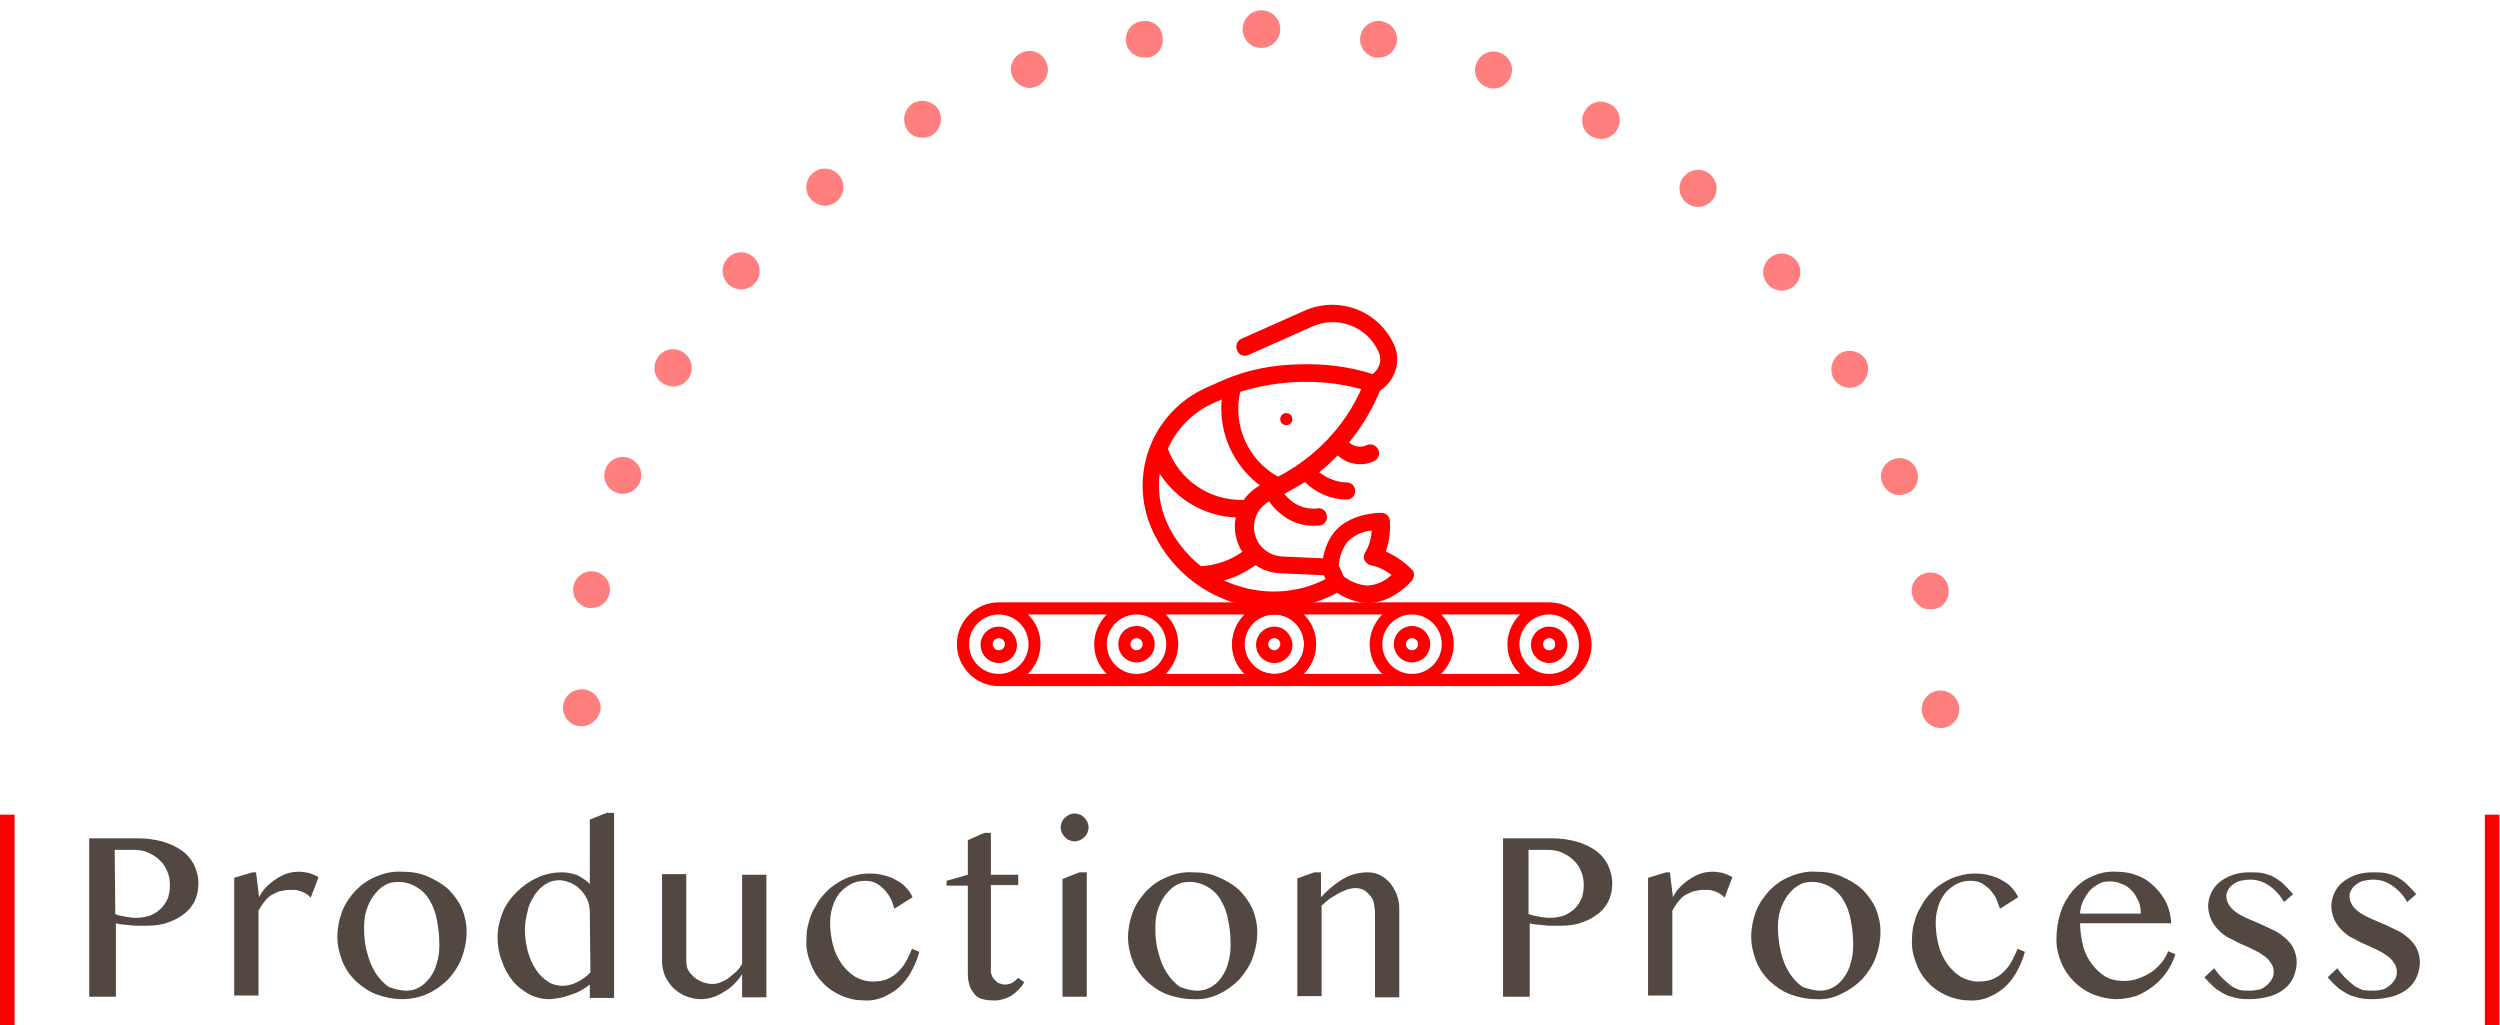 <?xml version="1.0" encoding="utf-8"?>
<!-- Generator: Adobe Illustrator 22.0.0, SVG Export Plug-In . SVG Version: 6.00 Build 0)  -->
<svg version="1.1" id="Layer_1" xmlns="http://www.w3.org/2000/svg" xmlns:xlink="http://www.w3.org/1999/xlink" x="0px" y="0px"
	 viewBox="0 0 412 169" style="enable-background:new 0 0 412 169;" xml:space="preserve">
<style type="text/css">
	.st0{fill:#FF0000;}
	.st1{fill:#534741;}
	.st2{opacity:0.5;clip-path:url(#SVGID_2_);}
	.st3{fill:none;}
</style>
<g id="Group_2749" transform="translate(2982 21912.959)">
	<g id="Group_2083" transform="translate(18256 728.872)">
		<g id="Group_826" transform="translate(-21109 -22551.166)">
			<path id="Path_2584" class="st0" d="M81,8.6H35.6c-3.8,0-6.9,3.1-6.9,6.9c0,3.8,3.1,6.9,6.9,6.9H81c3.8,0,6.9-3.1,6.9-6.9
				C87.9,11.7,84.8,8.6,81,8.6L81,8.6z M35.6,20.4c-2.7,0-4.9-2.2-4.9-4.9s2.2-4.9,4.9-4.9c2.7,0,4.9,2.2,4.9,4.9
				C40.5,18.2,38.3,20.4,35.6,20.4C35.6,20.4,35.6,20.4,35.6,20.4L35.6,20.4z M40.4,20.4c2.7-2.7,2.8-7,0.1-9.7l-0.1-0.1h13
				c-2.7,2.7-2.8,7-0.1,9.7l0.1,0.1H40.4z M58.3,20.4c-2.7,0-4.9-2.2-4.9-4.9c0-2.7,2.2-4.9,4.9-4.9c2.7,0,4.9,2.2,4.9,4.9
				C63.2,18.2,61,20.4,58.3,20.4L58.3,20.4z M63.1,20.4c2.7-2.7,2.8-7,0.1-9.7l-0.1-0.1h13c-2.7,2.7-2.8,7-0.1,9.7l0.1,0.1
				L63.1,20.4z M81,20.4c-2.7,0-4.9-2.2-4.9-4.9c0-2.7,2.2-4.9,4.9-4.9s4.9,2.2,4.9,4.9C85.9,18.2,83.7,20.4,81,20.4L81,20.4z"/>
			<path id="Path_2585" class="st0" d="M58.3,18.5c1.6,0,3-1.3,3-3c0-1.6-1.3-3-3-3s-3,1.3-3,3l0,0C55.3,17.1,56.6,18.5,58.3,18.5z
				 M58.3,14.5c0.5,0,1,0.4,1,1c0,0.5-0.4,1-1,1c-0.5,0-1-0.4-1-1C57.3,15,57.7,14.5,58.3,14.5L58.3,14.5z"/>
			<path id="Path_2586" class="st0" d="M35.6,12.6c-1.6,0-3,1.3-3,3c0,1.6,1.3,3,3,3s3-1.3,3-3l0,0C38.5,13.9,37.2,12.6,35.6,12.6z
				 M35.6,16.5c-0.5,0-1-0.4-1-1c0-0.5,0.4-1,1-1c0.5,0,1,0.4,1,1C36.6,16.1,36.1,16.5,35.6,16.5C35.6,16.5,35.6,16.5,35.6,16.5z"/>
			<path id="Path_2587" class="st0" d="M81,12.6c-1.6,0-3,1.3-3,3c0,1.6,1.3,3,3,3c1.6,0,3-1.3,3-3l0,0C83.9,13.9,82.6,12.6,81,12.6
				z M81,16.5c-0.5,0-1-0.4-1-1c0-0.5,0.4-1,1-1c0.5,0,1,0.4,1,1C81.9,16.1,81.5,16.5,81,16.5L81,16.5z"/>
			<path id="Path_2588" class="st0" d="M126.3,8.6H81c-3.8,0-6.9,3.1-6.9,6.9c0,3.8,3.1,6.9,6.9,6.9h45.4c3.8,0,6.9-3.1,6.9-6.9
				C133.2,11.7,130.1,8.6,126.3,8.6L126.3,8.6z M81,20.4c-2.7,0-4.9-2.2-4.9-4.9c0-2.7,2.2-4.9,4.9-4.9c2.7,0,4.9,2.2,4.9,4.9
				S83.7,20.4,81,20.4C81,20.4,81,20.4,81,20.4L81,20.4z M85.8,20.4c2.7-2.7,2.8-7,0.1-9.7l-0.1-0.1h13c-2.7,2.7-2.8,7-0.1,9.7
				c0,0,0.1,0.1,0.1,0.1H85.8z M103.7,20.4c-2.7,0-4.9-2.2-4.9-4.9c0-2.7,2.2-4.9,4.9-4.9c2.7,0,4.9,2.2,4.9,4.9
				S106.4,20.4,103.7,20.4L103.7,20.4z M108.5,20.4c2.7-2.7,2.8-7,0.1-9.7l-0.1-0.1h13c-2.7,2.7-2.8,7-0.1,9.7c0,0,0.1,0.1,0.1,0.1
				H108.5z M126.3,20.4c-2.7,0-4.9-2.2-4.9-4.9c0-2.7,2.2-4.9,4.9-4.9s4.9,2.2,4.9,4.9C131.3,18.2,129.1,20.4,126.3,20.4L126.3,20.4
				z"/>
			<path id="Path_2589" class="st0" d="M103.7,18.5c1.6,0,3-1.3,3-3c0-1.6-1.3-3-3-3c-1.6,0-3,1.3-3,3c0,0,0,0,0,0
				C100.7,17.1,102,18.5,103.7,18.5z M103.7,14.5c0.5,0,1,0.4,1,1c0,0.5-0.4,1-1,1c-0.5,0-1-0.4-1-1C102.7,15,103.1,14.5,103.7,14.5
				L103.7,14.5z"/>
			<path id="Path_2590" class="st0" d="M126.3,12.6c-1.6,0-3,1.3-3,3c0,1.6,1.3,3,3,3c1.6,0,3-1.3,3-3c0,0,0,0,0,0
				C129.3,13.9,128,12.6,126.3,12.6z M126.3,16.5c-0.5,0-1-0.4-1-1c0-0.5,0.4-1,1-1s1,0.4,1,1C127.3,16.1,126.9,16.5,126.3,16.5
				L126.3,16.5z"/>
		</g>
		<g id="Group_1295" transform="matrix(0.914, -0.407, 0.407, 0.914, -21090.328, -22577.961)">
			<path id="Path_9399" class="st0" d="M77.8,27c0-6.2-5-11.2-11.2-11.2H55.2c-0.8,0-1.4,0.7-1.4,1.5c0,0.8,0.6,1.4,1.4,1.4h11.5
				c4.6,0,8.3,3.7,8.3,8.3c0,1.4-1,2.6-2.4,2.9c-3-2.7-6.5-4.8-10.2-6.3c-3.9-1.7-8.1-2.7-12.4-2.8h-3.3c-9.8,0-17.7,7.9-17.7,17.7
				c0,12.2,9.8,22,22,22c0.5,0,1.1,0,1.6-0.1c1,1.6,2.4,2.9,4.1,3.7c1,0.4,2,0.6,3.1,0.6c1.7,0,3.4-0.4,4.9-1.1
				c0.6-0.3,1-1.1,0.7-1.7c-0.6-1.6-1.5-3.1-2.7-4.4c1.2-1.3,2.1-2.8,2.7-4.4c0.2-0.7-0.1-1.4-0.7-1.7c-0.2-0.1-4.3-2-8-0.5
				c-1.6,0.7-2.9,1.9-3.9,3.4l-6-3c-2.4-1.2-3.4-4.1-2.2-6.5c0.7-1.5,2.2-2.5,3.9-2.7c0.2,1.3,0.8,2.6,1.5,3.7
				c1.1,1.6,2.6,2.7,4.4,3.3c0.7,0.3,1.6-0.1,1.8-0.9c0.3-0.7-0.1-1.6-0.9-1.8c0,0,0,0-0.1,0c-2-0.7-3.4-2.3-3.9-4.4
				c1.3-0.1,2.6-0.2,3.9-0.4c0.9,2.4,2.7,4.3,5,5.4c0.7,0.4,1.6,0.1,1.9-0.6c0.4-0.7,0.1-1.6-0.6-1.9l0,0c-1.5-0.7-2.7-1.9-3.5-3.4
				c1.3-0.3,2.6-0.8,3.9-1.3c0.9,2,2.8,3.3,5,3.3c0.8,0,1.5-0.6,1.5-1.4c0-0.8-0.6-1.5-1.4-1.5c0,0-0.1,0-0.1,0c-1,0-2-0.6-2.4-1.6
				c3-1.5,5.7-3.4,8.1-5.7C75.6,32.4,77.8,29.9,77.8,27L77.8,27z M54.7,56.4c0.7-1.3,1.7-2.3,3-3c1.4-0.5,2.9-0.5,4.3,0
				c-0.6,1.1-1.4,2.1-2.4,2.8c-0.7,0.4-0.9,1.3-0.4,2c0.1,0.2,0.3,0.3,0.4,0.4c1,0.7,1.8,1.7,2.4,2.8c-1.4,0.5-2.9,0.5-4.3,0
				c-1.3-0.7-2.3-1.7-3-3V56.4z M33.9,47.3c-1.4-2.7-2.2-5.8-2.2-8.9c0-2.8,0.8-5.5,2.2-7.8c0.8,5.1,3.9,9.4,8.5,11.7
				c-0.9,1.3-1.4,2.8-1.4,4.4c0,0.4,0,0.8,0.1,1.2C38.8,48.4,36.2,48.2,33.9,47.3z M45.4,53.7l6.4,3.2v0.7c-5.1,0.3-10.1-1.6-13.8-5
				c-0.6-0.5-1.1-1.1-1.6-1.6c1.9,0.3,3.9,0.2,5.8-0.2C42.9,52,44,53,45.4,53.7L45.4,53.7z M44.8,40.2c-5.2-2.1-8.4-7.3-8-12.8
				c2.7-2.4,6.2-3.8,9.9-3.8h1.5c-2.7,4.8-2.7,10.7,0,15.5C47,39.2,45.8,39.6,44.8,40.2z M51.5,39c-3.4-4.5-3.4-10.8,0-15.3
				c6.7,0.8,13.1,3.4,18.4,7.7C64.9,35.9,58.4,38.6,51.5,39L51.5,39z"/>
			<circle id="Ellipse_231" class="st0" cx="56.6" cy="30.9" r="1"/>
		</g>
	</g>
	<path id="Path_12243" class="st1" d="M-2967.4-21774.8h8.3c1.3,0,2.6,0.2,3.8,0.5c1.1,0.3,2.2,0.8,3.1,1.4c0.9,0.6,1.6,1.4,2.1,2.3
		c0.5,1,0.8,2.1,0.8,3.2c0,1.1-0.2,2.1-0.7,3.1c-0.5,0.9-1.1,1.6-2,2.2c-0.8,0.6-1.8,1-2.7,1.3c-1,0.3-2.1,0.4-3.1,0.4
		c-0.5,0-0.9,0-1.4,0s-1,0-1.4-0.1c-0.5,0-0.9-0.1-1.3-0.1c-0.4-0.1-0.7-0.1-1-0.2v12.1h-4.4V-21774.8z M-2963-21762.3
		c0.5,0.2,1.1,0.3,1.6,0.4c0.6,0.1,1.2,0.2,1.7,0.2c0.8,0,1.7-0.1,2.5-0.4c0.7-0.3,1.3-0.7,1.8-1.2c0.5-0.5,0.8-1.1,1.1-1.7
		c0.2-0.7,0.3-1.4,0.3-2.1c0-0.8-0.1-1.6-0.5-2.4c-0.3-0.7-0.7-1.3-1.3-1.8c-0.5-0.5-1.2-0.9-1.9-1.2c-0.7-0.3-1.5-0.4-2.3-0.4h-3.1
		L-2963-21762.3z M-2940.4-21769.2h0.6l0.5,4.1c0.3-0.6,0.7-1.2,1.2-1.7c0.5-0.5,1-0.9,1.6-1.3c0.6-0.4,1.2-0.7,1.8-0.9
		c0.6-0.2,1.3-0.3,1.9-0.3c0.6,0,1.2,0.1,1.7,0.2c0.6,0.2,1.1,0.4,1.6,0.7l-1.3,3.4c-0.2-0.3-0.5-0.5-0.8-0.7
		c-0.3-0.2-0.6-0.3-0.9-0.4c-0.3-0.1-0.6-0.2-0.9-0.2c-0.3,0-0.6,0-0.9,0c-0.5,0-1,0.1-1.5,0.2c-0.5,0.1-0.9,0.4-1.4,0.6
		c-0.5,0.3-0.9,0.7-1.2,1.1c-0.4,0.5-0.7,1-1,1.5v14h-4v-19.4L-2940.4-21769.2z M-2915.7-21748.3c-1.5,0-2.9-0.3-4.3-0.8
		c-1.3-0.5-2.4-1.3-3.4-2.2c-0.9-0.9-1.7-2-2.2-3.3c-0.5-1.3-0.8-2.6-0.8-4c0-1.4,0.3-2.9,0.8-4.2c0.5-1.3,1.3-2.4,2.2-3.4
		c1-1,2.1-1.8,3.4-2.3c1.4-0.6,2.8-0.9,4.3-0.8c1.5,0,2.9,0.2,4.2,0.8c1.2,0.5,2.4,1.2,3.4,2.1c0.9,0.9,1.7,2,2.2,3.1
		c0.5,1.2,0.8,2.5,0.8,3.9c0,1.5-0.3,2.9-0.8,4.3c-0.5,1.3-1.3,2.5-2.2,3.5c-1,1-2.1,1.8-3.4,2.4
		C-2912.8-21748.6-2914.3-21748.3-2915.7-21748.3z M-2915-21749.7c0.8,0,1.5-0.2,2.2-0.6c0.7-0.4,1.2-1,1.7-1.6
		c0.5-0.7,0.9-1.5,1.1-2.4c0.3-0.9,0.4-1.9,0.4-2.9c0-1.4-0.1-2.7-0.4-4.1c-0.2-1.2-0.6-2.3-1.2-3.3c-0.5-0.9-1.3-1.7-2.2-2.2
		c-1-0.6-2.2-0.9-3.3-0.8c-0.7,0-1.4,0.2-2,0.6c-0.7,0.4-1.2,1-1.7,1.6c-0.5,0.7-0.9,1.5-1.2,2.4c-0.3,0.9-0.4,1.9-0.4,2.9
		c0,1.4,0.1,2.8,0.5,4.1c0.3,1.2,0.7,2.3,1.4,3.4c0.6,0.9,1.3,1.7,2.2,2.3C-2917.1-21750-2916-21749.7-2915-21749.7L-2915-21749.7z
		 M-2884.8-21750.7c-0.5,0.4-1,0.7-1.5,1c-0.5,0.3-1.1,0.5-1.7,0.7c-0.6,0.2-1.2,0.4-1.8,0.5c-0.6,0.1-1.2,0.2-1.7,0.2
		c-1.2,0-2.3-0.3-3.3-0.8c-1-0.6-2-1.3-2.7-2.2c-0.8-1-1.4-2.1-1.8-3.3c-0.5-1.3-0.7-2.6-0.7-3.9c0-1.4,0.3-2.7,0.8-4
		c0.5-1.3,1.3-2.4,2.3-3.4c1-1,2.1-1.8,3.4-2.4c1.3-0.6,2.7-0.9,4.1-0.9c0.9,0,1.8,0.2,2.6,0.5c0.7,0.4,1.4,0.8,2,1.4v-10.6l2.8-1.1
		h1.2v30.5h-4V-21750.7z M-2884.8-21762.5c0-0.7-0.1-1.5-0.4-2.2c-0.3-0.6-0.7-1.2-1.2-1.7c-0.5-0.5-1-0.8-1.6-1.1
		c-0.6-0.2-1.2-0.4-1.8-0.4c-0.8,0-1.6,0.2-2.2,0.6c-0.7,0.4-1.3,1-1.8,1.7c-0.5,0.8-1,1.6-1.2,2.6c-0.3,1.1-0.5,2.2-0.5,3.3
		c0,1.2,0.2,2.4,0.5,3.6c0.3,1,0.7,2,1.3,2.9c0.5,0.8,1.2,1.5,2,2c0.7,0.5,1.6,0.7,2.5,0.7c0.4,0,0.9-0.1,1.3-0.2
		c0.4-0.1,0.8-0.3,1.2-0.5c0.4-0.2,0.7-0.4,1.1-0.7c0.3-0.2,0.6-0.5,0.9-0.8L-2884.8-21762.5z M-2868.9-21768.9v14.4
		c0,0.5,0.1,1,0.3,1.4c0.2,0.4,0.6,0.8,1,1.2c0.4,0.3,0.9,0.6,1.4,0.8c0.6,0.2,1.1,0.3,1.7,0.3c0.4,0,0.9-0.1,1.3-0.3
		c0.5-0.2,0.9-0.4,1.3-0.7c0.4-0.3,0.8-0.7,1.2-1c0.4-0.4,0.7-0.8,1-1.3v-14.7h4v20.2h-4v-3.8c-0.4,0.6-0.8,1.1-1.3,1.6
		c-0.5,0.5-1.1,1-1.7,1.3c-0.6,0.4-1.2,0.7-1.9,0.9c-0.6,0.2-1.2,0.3-1.9,0.3c-0.9,0-1.7-0.2-2.5-0.5c-0.8-0.3-1.4-0.8-2-1.3
		c-0.6-0.6-1-1.2-1.4-2c-0.3-0.8-0.5-1.6-0.5-2.4v-14.4H-2868.9z M-2834.6-21763.2c-0.2-0.5-0.3-1.1-0.6-1.6c-0.2-0.5-0.6-1-1-1.5
		c-0.4-0.4-0.9-0.8-1.4-1.1c-0.6-0.3-1.2-0.4-1.9-0.4c-0.8,0-1.7,0.2-2.4,0.6c-0.7,0.4-1.3,0.9-1.8,1.5c-0.5,0.7-0.9,1.4-1.1,2.2
		c-0.3,0.9-0.4,1.8-0.4,2.7c0,1.2,0.2,2.5,0.5,3.7c0.3,1.1,0.8,2.1,1.4,3c0.6,0.8,1.3,1.5,2.2,2.1c0.9,0.5,1.9,0.8,2.9,0.8
		c0.8,0,1.7-0.1,2.4-0.4c0.7-0.3,1.3-0.7,1.8-1.2c0.5-0.5,1-1.1,1.3-1.7c0.4-0.7,0.7-1.4,1-2.1l1.2,0.5c-0.3,1.2-0.8,2.3-1.4,3.4
		c-0.5,0.9-1.2,1.8-2,2.5c-0.8,0.7-1.7,1.2-2.6,1.6c-1,0.4-2.1,0.6-3.2,0.5c-1.3,0-2.6-0.3-3.7-0.8c-1.1-0.5-2.2-1.2-3-2.1
		c-0.9-0.9-1.6-2-2-3.2c-0.5-1.2-0.8-2.6-0.7-3.9c0-1,0.1-2,0.4-2.9c0.2-0.9,0.6-1.8,1.1-2.6c0.4-0.8,1-1.6,1.6-2.2
		c0.6-0.7,1.3-1.2,2.1-1.7c0.8-0.5,1.6-0.9,2.5-1.1c0.9-0.3,1.8-0.4,2.8-0.4c0.8,0,1.6,0.1,2.3,0.3c0.7,0.2,1.4,0.4,2,0.8
		c0.6,0.3,1.2,0.7,1.6,1.2c0.5,0.5,0.8,1,1.1,1.6L-2834.6-21763.2z M-2819.8-21775.7h1.1v6.9h4.5v1.7h-4.5v14.2
		c0,0.3,0.1,0.6,0.2,0.8c0.1,0.3,0.3,0.5,0.5,0.7c0.2,0.2,0.4,0.4,0.7,0.5c0.3,0.1,0.6,0.2,0.9,0.2c0.4,0,0.9-0.1,1.2-0.3
		c0.4-0.2,0.7-0.5,1-0.8l1,0.7c-0.5,0.9-1.3,1.7-2.1,2.2c-1,0.6-2.1,0.9-3.3,0.8c-0.6,0-1.2-0.1-1.8-0.3c-0.5-0.2-0.9-0.5-1.2-1
		c-0.3-0.4-0.6-0.9-0.7-1.5c-0.2-0.6-0.2-1.3-0.2-1.9v-14.2h-3.5v-0.8l3.5-1v-5.7L-2819.8-21775.7z M-2806.9-21768.1l2.8-1.1h1.2
		v20.5h-4L-2806.9-21768.1z M-2807.2-21776.6c0-0.3,0.1-0.6,0.2-0.9c0.1-0.3,0.3-0.5,0.5-0.7c0.2-0.2,0.5-0.4,0.7-0.5
		c0.3-0.1,0.6-0.2,0.9-0.2c0.3,0,0.6,0.1,0.9,0.2c0.3,0.1,0.5,0.3,0.7,0.5c0.2,0.2,0.4,0.5,0.5,0.7c0.1,0.3,0.2,0.6,0.2,0.9
		c0,0.3-0.1,0.6-0.2,0.9c-0.1,0.3-0.3,0.5-0.5,0.7c-0.2,0.2-0.5,0.4-0.7,0.5c-0.3,0.1-0.6,0.2-0.9,0.2c-0.3,0-0.6-0.1-0.9-0.2
		c-0.3-0.1-0.5-0.3-0.7-0.5c-0.2-0.2-0.4-0.5-0.5-0.7C-2807.1-21776-2807.2-21776.3-2807.2-21776.6z M-2785.4-21748.3
		c-1.5,0-2.9-0.3-4.3-0.8c-1.3-0.5-2.4-1.3-3.4-2.2c-0.9-0.9-1.7-2-2.2-3.2c-0.5-1.3-0.8-2.6-0.8-4c0-1.4,0.3-2.9,0.8-4.2
		c0.5-1.3,1.3-2.4,2.2-3.4c1-1,2.1-1.8,3.4-2.3c1.4-0.6,2.8-0.9,4.3-0.8c1.5,0,2.9,0.2,4.2,0.8c1.2,0.5,2.4,1.2,3.4,2.1
		c0.9,0.9,1.7,2,2.2,3.1c0.5,1.2,0.8,2.5,0.8,3.9c0,1.5-0.3,2.9-0.8,4.3c-0.5,1.3-1.3,2.5-2.2,3.5c-1,1-2.1,1.8-3.4,2.4
		C-2782.5-21748.5-2783.9-21748.2-2785.4-21748.3z M-2784.6-21749.7c0.8,0,1.5-0.2,2.2-0.6c0.7-0.4,1.3-1,1.7-1.6
		c0.5-0.7,0.9-1.5,1.1-2.4c0.3-0.9,0.4-1.9,0.4-2.9c0-1.4-0.1-2.7-0.4-4.1c-0.2-1.2-0.6-2.3-1.2-3.3c-0.5-0.9-1.3-1.7-2.2-2.2
		c-1-0.6-2.2-0.9-3.3-0.8c-0.7,0-1.4,0.2-2,0.6c-0.7,0.4-1.2,1-1.7,1.6c-0.5,0.7-0.9,1.5-1.2,2.4c-0.3,0.9-0.4,1.9-0.4,2.9
		c0,1.4,0.1,2.8,0.5,4.1c0.3,1.2,0.7,2.3,1.4,3.4c0.6,0.9,1.3,1.7,2.2,2.3C-2786.7-21750-2785.7-21749.7-2784.6-21749.7
		L-2784.6-21749.7z M-2765.4-21769.2h1.1v4.1c1.1-1.2,2.4-2.3,3.8-3.1c1.2-0.7,2.6-1,4-1c0.7,0,1.4,0.2,2,0.5
		c0.6,0.3,1.2,0.8,1.6,1.3c0.5,0.6,0.8,1.2,1.1,1.9c0.3,0.8,0.4,1.6,0.4,2.4v14.5h-4v-13.8c0-0.6-0.1-1.2-0.2-1.8
		c-0.1-0.5-0.4-0.9-0.7-1.3c-0.3-0.3-0.6-0.6-1-0.8c-0.4-0.2-0.8-0.3-1.3-0.3c-0.5,0-0.9,0.1-1.3,0.2c-0.5,0.2-1,0.4-1.4,0.6
		c-0.5,0.3-1,0.6-1.5,0.9c-0.5,0.4-1,0.8-1.4,1.2v14.9h-4v-19.4L-2765.4-21769.2z M-2734.4-21774.8h8.3c1.3,0,2.6,0.2,3.8,0.5
		c1.1,0.3,2.2,0.8,3.1,1.4c0.9,0.6,1.6,1.4,2.1,2.3c0.5,1,0.8,2.1,0.8,3.2c0,1.1-0.2,2.1-0.7,3.1c-0.5,0.9-1.1,1.6-2,2.2
		c-0.8,0.6-1.8,1-2.7,1.3c-1,0.3-2.1,0.4-3.1,0.4c-0.5,0-0.9,0-1.4,0s-1,0-1.4-0.1c-0.5,0-0.9-0.1-1.3-0.1c-0.4-0.1-0.7-0.1-1-0.2
		v12.1h-4.4V-21774.8z M-2730-21762.3c0.5,0.2,1.1,0.3,1.6,0.4c0.6,0.1,1.2,0.2,1.7,0.2c0.8,0,1.7-0.1,2.5-0.4
		c0.7-0.3,1.3-0.7,1.8-1.2c0.5-0.5,0.8-1.1,1.1-1.7c0.2-0.7,0.3-1.4,0.3-2.1c0-0.8-0.1-1.6-0.5-2.4c-0.3-0.7-0.7-1.3-1.3-1.8
		c-0.5-0.5-1.2-0.9-1.9-1.2c-0.7-0.3-1.5-0.4-2.3-0.4h-3.1V-21762.3z M-2707.4-21769.2h0.6l0.5,4.1c0.3-0.6,0.7-1.2,1.2-1.7
		c0.5-0.5,1-0.9,1.6-1.3c0.6-0.4,1.2-0.7,1.8-0.9c0.6-0.2,1.3-0.3,1.9-0.3c0.6,0,1.2,0.1,1.7,0.2c0.6,0.2,1.1,0.4,1.6,0.7l-1.3,3.4
		c-0.2-0.3-0.5-0.5-0.8-0.7c-0.3-0.2-0.6-0.3-0.9-0.4c-0.3-0.1-0.6-0.2-0.9-0.2c-0.3,0-0.6,0-0.9,0c-0.5,0-1,0.1-1.5,0.2
		c-0.5,0.1-0.9,0.4-1.4,0.6c-0.5,0.3-0.9,0.7-1.2,1.1c-0.4,0.5-0.7,1-1,1.5v14h-4v-19.4L-2707.4-21769.2z M-2682.7-21748.3
		c-1.5,0-2.9-0.3-4.3-0.8c-1.3-0.5-2.4-1.3-3.4-2.2c-0.9-0.9-1.7-2-2.2-3.3c-0.5-1.3-0.8-2.6-0.8-4c0-1.4,0.3-2.9,0.8-4.2
		c0.5-1.3,1.3-2.4,2.2-3.4c1-1,2.1-1.8,3.4-2.3c1.4-0.6,2.8-0.9,4.3-0.8c1.5,0,2.9,0.2,4.2,0.8c1.2,0.5,2.4,1.2,3.4,2.1
		c0.9,0.9,1.7,2,2.2,3.1c0.5,1.2,0.8,2.5,0.8,3.9c0,1.5-0.3,2.9-0.8,4.3c-0.5,1.3-1.3,2.5-2.2,3.5c-1,1-2.1,1.8-3.4,2.4
		C-2679.8-21748.5-2681.3-21748.2-2682.7-21748.3z M-2682-21749.7c0.8,0,1.5-0.2,2.2-0.6c0.7-0.4,1.3-1,1.7-1.6
		c0.5-0.7,0.9-1.5,1.1-2.4c0.3-0.9,0.4-1.9,0.4-2.9c0-1.4-0.1-2.7-0.4-4.1c-0.2-1.2-0.6-2.3-1.2-3.3c-0.5-0.9-1.3-1.7-2.2-2.2
		c-1-0.6-2.2-0.9-3.3-0.8c-0.7,0-1.4,0.2-2,0.6c-0.7,0.4-1.2,1-1.7,1.6c-0.5,0.7-0.9,1.5-1.2,2.4c-0.3,0.9-0.4,1.9-0.4,2.9
		c0,1.4,0.2,2.8,0.5,4.1c0.3,1.2,0.7,2.3,1.4,3.4c0.6,0.9,1.3,1.7,2.2,2.3C-2684-21750-2683-21749.7-2682-21749.7L-2682-21749.7z
		 M-2652.4-21763.2c-0.2-0.5-0.4-1.1-0.6-1.6c-0.2-0.5-0.6-1-1-1.5c-0.4-0.4-0.9-0.8-1.4-1.1c-0.6-0.3-1.2-0.4-1.9-0.4
		c-0.8,0-1.7,0.2-2.4,0.6c-0.7,0.4-1.3,0.9-1.8,1.5c-0.5,0.7-0.9,1.4-1.1,2.2c-0.3,0.9-0.4,1.8-0.4,2.7c0,1.2,0.2,2.5,0.5,3.7
		c0.3,1.1,0.8,2.1,1.4,3c0.6,0.8,1.3,1.5,2.2,2.1c0.9,0.5,1.9,0.8,2.9,0.8c0.8,0,1.7-0.1,2.4-0.4c0.7-0.3,1.3-0.7,1.8-1.2
		c0.5-0.5,1-1.1,1.3-1.7c0.4-0.7,0.7-1.4,1-2.1l1.2,0.5c-0.3,1.2-0.8,2.3-1.4,3.4c-0.5,0.9-1.2,1.8-2,2.5c-0.8,0.7-1.7,1.2-2.6,1.6
		c-1,0.4-2.1,0.6-3.2,0.5c-1.3,0-2.6-0.3-3.7-0.8c-1.1-0.5-2.2-1.2-3-2.1c-0.9-0.9-1.6-2-2-3.2c-0.5-1.2-0.8-2.6-0.7-3.9
		c0-1,0.1-2,0.4-2.9c0.2-0.9,0.6-1.8,1.1-2.6c0.4-0.8,1-1.6,1.6-2.2c0.6-0.7,1.3-1.2,2.1-1.7c0.8-0.5,1.6-0.9,2.5-1.1
		c0.9-0.3,1.8-0.4,2.8-0.4c0.8,0,1.6,0.1,2.3,0.3c0.7,0.2,1.4,0.4,2,0.8c0.6,0.3,1.2,0.7,1.6,1.2c0.5,0.5,0.8,1,1.1,1.6
		L-2652.4-21763.2z M-2633.2-21748.3c-1.3,0-2.6-0.3-3.9-0.8c-1.2-0.5-2.2-1.2-3.1-2.1c-0.9-0.9-1.6-1.9-2.1-3.1
		c-0.5-1.2-0.8-2.5-0.8-3.8c0-1.5,0.2-3,0.7-4.5c0.4-1.3,1.1-2.5,2-3.6c0.9-1,1.9-1.8,3.1-2.3c1.3-0.6,2.7-0.9,4.1-0.8
		c1.2,0,2.5,0.2,3.6,0.7c1.1,0.4,2,1.1,2.8,1.9c0.8,0.8,1.4,1.7,1.9,2.7c0.4,1,0.7,2.1,0.7,3.2h-15c0,1.3,0.2,2.5,0.5,3.8
		c0.3,1.1,0.8,2.1,1.5,3c0.6,0.8,1.4,1.5,2.2,2c0.9,0.5,1.9,0.7,2.9,0.7c0.9,0,1.7-0.1,2.5-0.4c0.8-0.3,1.5-0.6,2.2-1.1
		c0.6-0.4,1.2-1,1.7-1.6c0.4-0.5,0.8-1.2,1-1.8l1.2,0.5c-0.3,1-0.8,2-1.4,2.9c-0.6,0.9-1.4,1.7-2.3,2.4c-0.9,0.7-1.8,1.2-2.8,1.6
		C-2631.1-21748.5-2632.2-21748.3-2633.2-21748.3z M-2629.2-21762.4c0-0.7-0.1-1.5-0.4-2.1c-0.3-0.6-0.6-1.2-1.1-1.7
		c-0.5-0.5-1-0.9-1.7-1.1c-0.6-0.3-1.3-0.4-2-0.4c-0.6,0-1.2,0.1-1.7,0.4c-0.6,0.3-1.1,0.7-1.5,1.1c-0.4,0.5-0.8,1.1-1.1,1.7
		c-0.3,0.7-0.5,1.4-0.5,2.1L-2629.2-21762.4z M-2611.1-21749.7c0.5,0,1-0.1,1.5-0.2c0.4-0.1,0.8-0.4,1.2-0.7c0.3-0.3,0.6-0.6,0.8-1
		c0.2-0.3,0.3-0.7,0.3-1.1c0-0.6-0.1-1.1-0.5-1.6c-0.3-0.5-0.7-0.9-1.2-1.2c-0.5-0.4-1.1-0.7-1.7-1c-0.6-0.3-1.3-0.6-2-0.9
		c-0.7-0.3-1.3-0.7-2-1c-0.6-0.3-1.2-0.8-1.7-1.3c-0.5-0.5-0.9-1.1-1.2-1.7c-0.3-0.7-0.5-1.5-0.5-2.2c0-0.8,0.2-1.5,0.5-2.2
		c0.3-0.7,0.8-1.3,1.4-1.8c0.6-0.5,1.4-0.9,2.2-1.2c0.9-0.3,1.8-0.4,2.8-0.4c0.6,0,1.3,0,1.9,0.1c0.6,0.1,1.2,0.3,1.7,0.5
		c0.6,0.3,1.2,0.7,1.7,1.1c0.6,0.6,1.2,1.2,1.8,1.9l-1.5,1.3c-0.6-1.1-1.5-2.1-2.6-2.8c-0.9-0.6-1.9-0.9-3-0.9
		c-0.5,0-1.1,0.1-1.6,0.2c-0.4,0.1-0.8,0.3-1.2,0.6c-0.3,0.2-0.6,0.5-0.8,0.9c-0.2,0.3-0.3,0.7-0.3,1c0,0.6,0.2,1.1,0.5,1.6
		c0.4,0.5,0.8,0.9,1.3,1.2c0.6,0.4,1.2,0.7,1.9,1l2.1,0.9c0.7,0.3,1.4,0.7,2.1,1c0.7,0.3,1.3,0.8,1.9,1.3c0.5,0.5,1,1,1.3,1.7
		c0.3,0.7,0.5,1.4,0.5,2.2c0,0.8-0.2,1.6-0.5,2.4c-0.3,0.7-0.8,1.4-1.4,1.9c-0.7,0.6-1.5,1-2.4,1.3c-1.1,0.3-2.2,0.5-3.4,0.5
		c-0.6,0-1.2,0-1.8-0.1c-0.6-0.1-1.3-0.3-1.9-0.5c-0.7-0.3-1.3-0.7-1.9-1.1c-0.7-0.6-1.3-1.2-1.9-1.9l1.6-1.5
		c0.4,0.6,0.9,1.2,1.4,1.7c0.4,0.4,0.9,0.8,1.4,1.2c0.4,0.3,0.9,0.5,1.4,0.7C-2612.2-21749.7-2611.6-21749.7-2611.1-21749.7z
		 M-2590.8-21749.7c0.5,0,1-0.1,1.5-0.2c0.4-0.1,0.8-0.4,1.2-0.7c0.3-0.3,0.6-0.6,0.8-1c0.2-0.3,0.3-0.7,0.3-1.1
		c0-0.6-0.1-1.1-0.5-1.6c-0.3-0.5-0.7-0.9-1.2-1.2c-0.5-0.4-1.1-0.7-1.7-1c-0.6-0.3-1.3-0.6-2-0.9c-0.7-0.3-1.3-0.7-2-1
		c-0.6-0.3-1.2-0.8-1.7-1.3c-0.5-0.5-0.9-1.1-1.2-1.7c-0.3-0.7-0.5-1.5-0.5-2.2c0-0.8,0.2-1.5,0.5-2.2c0.3-0.7,0.8-1.3,1.4-1.8
		c0.6-0.5,1.4-0.9,2.2-1.2c0.9-0.3,1.8-0.4,2.8-0.4c0.6,0,1.3,0,1.9,0.1c0.6,0.1,1.2,0.3,1.7,0.5c0.6,0.3,1.2,0.7,1.7,1.1
		c0.6,0.6,1.2,1.2,1.8,1.9l-1.5,1.3c-0.6-1.1-1.5-2.1-2.6-2.8c-0.9-0.6-1.9-0.9-3-0.9c-0.5,0-1.1,0.1-1.6,0.2
		c-0.4,0.1-0.8,0.3-1.2,0.6c-0.3,0.2-0.6,0.5-0.8,0.9c-0.2,0.3-0.3,0.7-0.3,1c0,0.6,0.2,1.1,0.5,1.6c0.4,0.5,0.8,0.9,1.3,1.2
		c0.6,0.4,1.2,0.7,1.9,1l2.1,0.9c0.7,0.3,1.4,0.7,2.1,1c0.7,0.3,1.3,0.8,1.9,1.3c0.5,0.5,1,1,1.3,1.7c0.3,0.7,0.5,1.4,0.5,2.2
		c0,0.8-0.2,1.6-0.5,2.4c-0.3,0.7-0.8,1.4-1.4,1.9c-0.7,0.6-1.5,1-2.4,1.3c-1.1,0.3-2.2,0.5-3.4,0.5c-0.6,0-1.2,0-1.8-0.1
		c-0.6-0.1-1.3-0.3-1.9-0.5c-0.7-0.3-1.3-0.7-1.9-1.1c-0.7-0.6-1.3-1.2-1.9-1.9l1.6-1.5c0.4,0.6,0.9,1.2,1.4,1.7
		c0.4,0.4,0.9,0.8,1.4,1.2c0.4,0.3,0.9,0.5,1.4,0.7C-2591.9-21749.7-2591.4-21749.7-2590.8-21749.7z"/>
	<path id="Path_278" class="st0" d="M-2982-21778.7h2.4v35h-2.4V-21778.7z"/>
	<path id="Path_289" class="st0" d="M-2572.5-21778.7h2.4v35h-2.4V-21778.7z"/>
	<g id="Headline_Sun_01" transform="translate(-2916.82 -21912.959)">
		<g>
			<defs>
				<rect id="SVGID_1_" x="14.5" y="-11.6" width="260.2" height="138.1"/>
			</defs>
			<clipPath id="SVGID_2_">
				<use xlink:href="#SVGID_1_"  style="overflow:visible;"/>
			</clipPath>
			<g id="Mask_Group_3" class="st2">
				<g id="Ellipse_4" transform="translate(10.708 10.896)">
					<ellipse class="st3" cx="131.9" cy="105.9" rx="115.1" ry="115.1"/>
					<g>
						<path class="st0" d="M131.8,221L131.8,221L131.8,221c-1.7,0-3.1-1.4-3.1-3.1l0,0c0-1.7,1.4-3.1,3.1-3.1l0,0
							c1.7,0,3.1,1.4,3.1,3.1l0,0C134.8,219.6,133.5,221,131.8,221L131.8,221L131.8,221z M148.2,216.8c-0.3-1.7,0.8-3.3,2.5-3.5l0,0
							c1.7-0.3,3.2,0.8,3.5,2.5l0,0c0.3,1.7-0.8,3.2-2.5,3.5l0,0c-0.2,0-0.4,0-0.5,0l0,0C149.8,219.3,148.5,218.2,148.2,216.8z
							 M111.8,219.2c-1.7-0.3-2.8-1.9-2.5-3.5l0,0c0.3-1.7,1.9-2.8,3.5-2.5l0,0c1.7,0.3,2.8,1.9,2.5,3.5l0,0c-0.3,1.5-1.6,2.5-3,2.5
							l0,0C112.2,219.2,112,219.2,111.8,219.2z M167.2,212.2c-0.6-1.6,0.2-3.3,1.8-3.9l0,0c1.6-0.6,3.3,0.2,3.9,1.8l0,0
							c0.6,1.6-0.2,3.3-1.8,3.9l0,0c-0.4,0.1-0.7,0.2-1.1,0.2l0,0C168.9,214.3,167.7,213.5,167.2,212.2z M92.4,214L92.4,214
							L92.4,214c-1.6-0.6-2.4-2.3-1.8-3.9l0,0c0.6-1.6,2.3-2.4,3.9-1.8l0,0c1.6,0.6,2.4,2.3,1.8,3.9l0,0c-0.5,1.2-1.6,2-2.9,2l0,0
							C93.1,214.2,92.8,214.1,92.4,214z M185.2,204.5c-0.8-1.5-0.3-3.3,1.1-4.2l0,0c1.5-0.8,3.3-0.3,4.2,1.1l0,0
							c0.8,1.5,0.3,3.3-1.1,4.2l0,0l0,0l0,0c-0.5,0.3-1,0.4-1.5,0.4l0,0C186.8,206,185.7,205.5,185.2,204.5z M74.3,205.5
							c-1.5-0.8-2-2.7-1.1-4.2l0,0c0.8-1.5,2.7-2,4.2-1.1l0,0c1.5,0.8,2,2.7,1.1,4.2l0,0c-0.6,1-1.6,1.5-2.6,1.5l0,0
							C75.3,205.9,74.7,205.8,74.3,205.5z M201.5,193.7c-1.1-1.3-0.9-3.2,0.4-4.3l0,0c1.3-1.1,3.2-0.9,4.3,0.4l0,0
							c1.1,1.3,0.9,3.2-0.4,4.3l0,0c-0.6,0.5-1.3,0.7-2,0.7l0,0C202.9,194.8,202.1,194.4,201.5,193.7z M57.8,193.9
							c-1.3-1.1-1.5-3-0.4-4.3l0,0c1.1-1.3,3-1.5,4.3-0.4l0,0c1.3,1.1,1.5,3,0.4,4.3l0,0c-0.6,0.7-1.5,1.1-2.3,1.1l0,0
							C59.1,194.7,58.4,194.4,57.8,193.9z M215.7,180.3c-1.3-1.1-1.5-3-0.4-4.3l0,0c1.1-1.3,3-1.5,4.3-0.4l0,0
							c1.3,1.1,1.5,3,0.4,4.3l0,0c-0.6,0.7-1.5,1.1-2.3,1.1l0,0C216.9,181,216.2,180.8,215.7,180.3z M43.7,179.7L43.7,179.7
							L43.7,179.7c-1.1-1.3-0.9-3.2,0.4-4.3l0,0c1.3-1.1,3.2-0.9,4.3,0.4l0,0c1.1,1.3,0.9,3.2-0.4,4.3l0,0c-0.6,0.5-1.3,0.7-2,0.7
							l0,0C45.1,180.8,44.3,180.4,43.7,179.7z M227.3,164.6c-1.5-0.8-2-2.7-1.1-4.2l0,0c0.8-1.5,2.7-2,4.2-1.1l0,0
							c1.5,0.8,2,2.7,1.1,4.2l0,0l0,0l0,0c-0.6,1-1.6,1.5-2.7,1.5l0,0C228.4,165,227.8,164.9,227.3,164.6z M32.2,163.3
							c-0.8-1.5-0.3-3.3,1.1-4.2l0,0c1.5-0.8,3.3-0.3,4.2,1.1v0c0.8,1.5,0.3,3.3-1.1,4.2l0,0c-0.5,0.3-1,0.4-1.5,0.4l0,0
							C33.8,164.8,32.7,164.3,32.2,163.3z M236.1,147.2c-1.6-0.6-2.4-2.3-1.8-3.9l0,0c0.6-1.6,2.3-2.4,3.9-1.8l0,0
							c1.6,0.6,2.4,2.3,1.8,3.9l0,0c-0.5,1.2-1.6,2-2.9,2l0,0C236.8,147.3,236.5,147.3,236.1,147.2z M23.7,145.1
							c-0.6-1.6,0.2-3.4,1.8-3.9l0,0c1.6-0.6,3.3,0.2,3.9,1.8l0,0c0.6,1.6-0.2,3.3-1.8,3.9l0,0c-0.3,0.1-0.7,0.2-1,0.2l0,0
							C25.3,147.1,24.2,146.3,23.7,145.1z M241.7,128.4c-1.7-0.3-2.8-1.9-2.5-3.5l0,0c0.3-1.7,1.9-2.8,3.5-2.5l0,0
							c1.7,0.3,2.8,1.9,2.5,3.5l0,0c-0.3,1.5-1.6,2.5-3,2.5l0,0C242,128.5,241.9,128.5,241.7,128.4z M18.6,125.7
							c-0.3-1.7,0.8-3.2,2.5-3.5l0,0c1.7-0.3,3.3,0.8,3.5,2.5l0,0c0.3,1.7-0.8,3.2-2.5,3.5l0,0c-0.2,0-0.4,0-0.5,0l0,0
							C20.1,128.2,18.8,127.2,18.6,125.7z M240.8,106c0-1.7,1.4-3.1,3.1-3.1l0,0c1.7,0,3.1,1.4,3.1,3.1l0,0c0,1.7-1.4,3.1-3.1,3.1
							l0,0C242.2,109,240.8,107.7,240.8,106z M19.9,108.8c-1.7,0-3-1.4-3-3.1l0,0c0-1.7,1.4-3,3.1-3l0,0c1.7,0,3.1,1.4,3.1,3.1l0,0
							C23,107.4,21.6,108.8,19.9,108.8L19.9,108.8C19.9,108.8,19.9,108.8,19.9,108.8z M240.8,106C240.8,106,240.8,106,240.8,106
							L240.8,106L240.8,106L240.8,106C240.8,106,240.8,106,240.8,106z M239.2,87L239.2,87c-0.3-1.7,0.8-3.2,2.5-3.5l0,0
							c1.7-0.3,3.3,0.8,3.5,2.5l0,0c0,0,0,0,0,0l0,0c0.3,1.7-0.8,3.3-2.5,3.5l0,0c-0.2,0-0.4,0-0.5,0l0,0
							C240.8,89.6,239.5,88.5,239.2,87z M21.1,89.3c-1.7-0.3-2.8-1.9-2.5-3.5l0,0c0.3-1.7,1.9-2.8,3.5-2.5l0,0
							c1.7,0.3,2.8,1.9,2.5,3.5l0,0c-0.3,1.5-1.6,2.5-3,2.5l0,0C21.5,89.3,21.3,89.3,21.1,89.3z M234.3,68.7L234.3,68.7
							c-0.6-1.6,0.2-3.3,1.8-3.9l0,0c1.6-0.6,3.3,0.2,3.9,1.8l0,0c0.6,1.6-0.2,3.4-1.8,3.9l0,0c-0.3,0.1-0.7,0.2-1.1,0.2l0,0
							C235.9,70.7,234.8,69.9,234.3,68.7z M25.7,70.3c-1.6-0.6-2.4-2.3-1.8-3.9l0,0c0.6-1.6,2.3-2.4,3.9-1.8l0,0
							c1.6,0.6,2.4,2.3,1.8,3.9l0,0c-0.5,1.2-1.6,2-2.9,2l0,0C26.4,70.5,26,70.4,25.7,70.3z M226.3,51.5c-0.8-1.5-0.3-3.3,1.1-4.2
							l0,0c1.5-0.8,3.3-0.3,4.2,1.1l0,0l0,0l0,0c0.8,1.5,0.3,3.3-1.1,4.2l0,0c-0.5,0.3-1,0.4-1.5,0.4l0,0
							C227.9,53,226.9,52.5,226.3,51.5z M33.5,52.4c-1.5-0.9-2-2.7-1.1-4.2l0,0c0.8-1.5,2.7-2,4.2-1.1l0,0c1.5,0.9,1.9,2.7,1.1,4.2
							l0,0c-0.6,1-1.6,1.5-2.6,1.5l0,0C34.5,52.8,34,52.6,33.5,52.4z M215.4,35.9c-1.1-1.3-0.9-3.2,0.4-4.3l0,0
							c1.3-1.1,3.2-0.9,4.3,0.4l0,0c1.1,1.3,0.9,3.2-0.4,4.3l0,0c-0.6,0.5-1.3,0.7-2,0.7l0,0C216.9,37,216,36.6,215.4,35.9z
							 M44.3,36.1c-1.3-1.1-1.5-3-0.4-4.3l0,0c1.1-1.3,3-1.5,4.3-0.4l0,0c1.3,1.1,1.5,3,0.4,4.3l0,0c-0.6,0.7-1.5,1.1-2.3,1.1l0,0
							C45.6,36.8,44.9,36.6,44.3,36.1z M202,22.5L202,22.5c-1.3-1.1-1.5-3-0.4-4.3l0,0c1.1-1.3,3-1.5,4.3-0.4l0,0
							c1.3,1.1,1.5,3,0.4,4.3l0,0c-0.6,0.7-1.5,1.1-2.3,1.1l0,0C203.2,23.2,202.5,22.9,202,22.5z M57.7,21.9
							c-1.1-1.3-0.9-3.2,0.4-4.3l0,0l0,0l0,0c1.3-1.1,3.2-0.9,4.3,0.4l0,0c1.1,1.3,0.9,3.2-0.4,4.3l0,0c-0.6,0.5-1.3,0.7-2,0.7l0,0
							C59.2,23,58.4,22.6,57.7,21.9z M186.4,11.6c-1.5-0.8-2-2.7-1.1-4.2l0,0c0.8-1.5,2.7-2,4.2-1.1l0,0c1.5,0.8,2,2.7,1.1,4.2l0,0
							c-0.6,1-1.6,1.5-2.7,1.5l0,0C187.4,12,186.9,11.8,186.4,11.6z M73.5,10.3c-0.8-1.5-0.3-3.3,1.1-4.2l0,0l0,0l0,0
							c1.5-0.8,3.3-0.3,4.2,1.1l0,0c0.8,1.5,0.3,3.3-1.1,4.2l0,0c-0.5,0.3-1,0.4-1.5,0.4l0,0C75,11.8,74,11.3,73.5,10.3z M169.2,3.5
							c-1.6-0.6-2.4-2.3-1.8-3.9l0,0c0.6-1.6,2.3-2.4,3.9-1.8l0,0c1.6,0.6,2.4,2.3,1.8,3.9l0,0c-0.5,1.2-1.6,2-2.9,2l0,0
							C169.9,3.7,169.5,3.6,169.2,3.5z M90.9,1.6c-0.6-1.6,0.2-3.3,1.8-3.9l0,0c1.6-0.6,3.3,0.2,3.9,1.8l0,0
							c0.6,1.6-0.2,3.3-1.8,3.9l0,0c-0.3,0.1-0.7,0.2-1,0.2l0,0C92.6,3.6,91.4,2.8,90.9,1.6z M150.8-1.4c-1.7-0.3-2.8-1.9-2.5-3.5
							l0,0c0.3-1.7,1.9-2.8,3.5-2.5l0,0l0,0l0,0c1.7,0.3,2.8,1.9,2.5,3.5l0,0c-0.3,1.5-1.5,2.5-3,2.5l0,0
							C151.2-1.4,151-1.4,150.8-1.4z M109.7-3.9c-0.3-1.7,0.8-3.2,2.5-3.5l0,0c0,0,0,0,0,0l0,0c1.7-0.3,3.3,0.8,3.5,2.5l0,0
							c0.3,1.7-0.8,3.3-2.5,3.5l0,0c-0.2,0-0.4,0-0.5,0l0,0C111.2-1.4,109.9-2.4,109.7-3.9z M128.9-6.1c0-1.7,1.4-3.1,3.1-3.1l0,0
							l0,0l0,0c1.7,0,3.1,1.4,3.1,3.1l0,0c0,1.7-1.4,3.1-3.1,3.1l0,0C130.2-3,128.9-4.4,128.9-6.1z"/>
					</g>
				</g>
			</g>
		</g>
	</g>
</g>
</svg>
